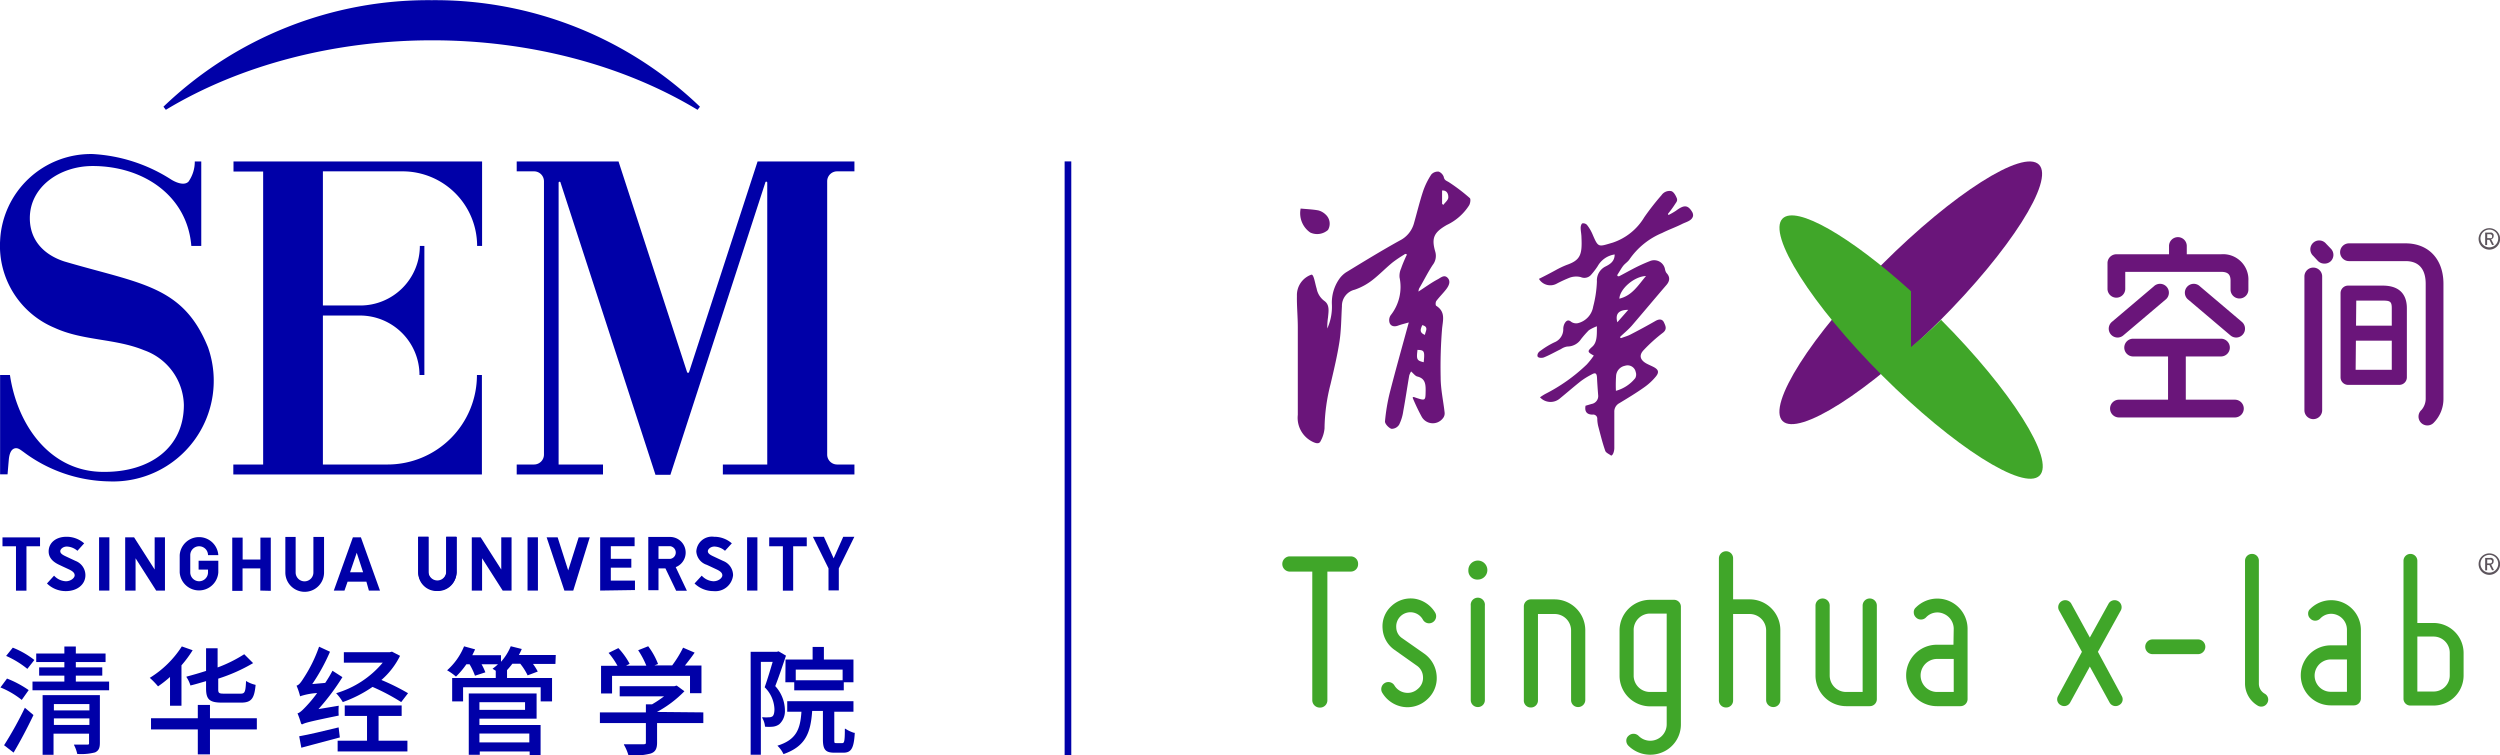 <svg id="图层_1" data-name="图层 1" xmlns="http://www.w3.org/2000/svg" viewBox="0 0 281.59 85.04"><defs><style>.cls-1{fill:none;stroke:#0000a8;stroke-miterlimit:10;stroke-width:0.75px;}.cls-2{fill:#0000a8;}.cls-3,.cls-6{fill:#6a157a;}.cls-4{fill:#40a629;}.cls-5{fill:#5c545c;}.cls-6{fill-rule:evenodd;}</style></defs><title>X-Lab</title><line class="cls-1" x1="120.29" y1="18.18" x2="120.29" y2="85.04"/><path class="cls-2" d="M61.66,148.8l.77-1.09,0,0a11.74,11.74,0,0,0-2.44-1.3h0l-.74,1,0,0a9.51,9.51,0,0,1,2.38,1.39Z" transform="translate(-59.2 -69.98)"/><path class="cls-2" d="M62.28,145.32l0,0,.79-1,0,0a9.6,9.6,0,0,0-2.43-1.39h0l-.75.93,0,0A10.36,10.36,0,0,1,62.28,145.32Z" transform="translate(-59.2 -69.98)"/><path class="cls-2" d="M64,155h1.23v-2.38h4v1.06c0,.12,0,.17-.22.17s-.79,0-1.41,0h-.06l0,.05a3.9,3.9,0,0,1,.36,1v0h0a6.26,6.26,0,0,0,2-.17c.46-.21.55-.57.55-1.1v-5.35H64ZM65.27,150v-.72h4V150Zm4,.9v.73h-4v-.73Z" transform="translate(-59.2 -69.98)"/><polygon class="cls-2" points="8.54 76.77 8.54 76.1 11.52 76.1 11.52 75.17 8.54 75.17 8.54 74.57 11.89 74.57 11.89 73.61 8.54 73.61 8.54 72.82 7.25 72.82 7.25 73.61 4.08 73.61 4.08 74.57 7.25 74.57 7.25 75.17 4.41 75.17 4.41 76.1 7.25 76.1 7.25 76.77 3.66 76.77 3.66 77.75 12.29 77.75 12.29 76.77 8.54 76.77"/><path class="cls-2" d="M62,149.7a41.18,41.18,0,0,1-2.34,4.22l0,0,1.07.83,0,0,0,0c.76-1.28,1.59-2.86,2.24-4.23v0l-1-.85Z" transform="translate(-59.2 -69.98)"/><path class="cls-2" d="M80.2,146.19l0,.05a3.46,3.46,0,0,1,.45.95v0h0c.51-.12,1-.27,1.76-.49v.81c0,1.26.39,1.61,1.8,1.61h2.14c1.15,0,1.5-.44,1.64-2v0h0a3.47,3.47,0,0,1-1.08-.44l0,0v.07c-.05,1.16-.14,1.36-.59,1.36H84.43c-.56,0-.65-.07-.65-.48v-1.21a19,19,0,0,0,3.93-1.75l0,0-1-1,0,0a15.59,15.59,0,0,1-3,1.49V143h-1.3v2.55c-.72.23-1.47.45-2.23.65Z" transform="translate(-59.2 -69.98)"/><path class="cls-2" d="M77,147.29l0,0,0,0a12.76,12.76,0,0,0,1.35-1.06v3.24h1.29v-4.55a13.1,13.1,0,0,0,1.26-1.7l0,0-1.22-.43,0,0a11.32,11.32,0,0,1-3.61,3.54l0,0,0,0A8.44,8.44,0,0,1,77,147.29Z" transform="translate(-59.2 -69.98)"/><polygon class="cls-2" points="23.65 80.9 23.65 79.4 22.28 79.4 22.28 80.9 17.01 80.9 17.01 82.16 22.28 82.16 22.28 84.97 23.65 84.97 23.65 82.16 28.93 82.16 28.93 80.9 23.65 80.9"/><path class="cls-2" d="M93.22,151.58l0,0c.32-.18.81-.32,4.13-1h0v0a7.76,7.76,0,0,1,0-1.06v-.05l-2.28.38a25.81,25.81,0,0,0,2.7-3.6l0,0-1.12-.72,0,0a14.57,14.57,0,0,1-.82,1.37l-1.46.13a21.64,21.64,0,0,0,2-3.64v0l-1.23-.57v0a16.05,16.05,0,0,1-1.78,3.6c-.29.46-.51.73-.76.79h0l0,0a7.1,7.1,0,0,1,.39,1.15v.05l0,0a7.45,7.45,0,0,1,1.93-.37,14,14,0,0,1-1.21,1.47c-.45.48-.75.76-1,.82h0l0,0a9.38,9.38,0,0,1,.4,1.15Z" transform="translate(-59.2 -69.98)"/><path class="cls-2" d="M97.06,148.06l0,0,0,0a5.5,5.5,0,0,1,.75,1l0,0h0a14.22,14.22,0,0,0,3.35-1.71,23.38,23.38,0,0,1,3.23,1.71l0,0,.77-1,0,0a24.84,24.84,0,0,0-3-1.49,8.67,8.67,0,0,0,2.1-2.72l0,0-.91-.47-.24.06H97.93v1.18h4.38A10.85,10.85,0,0,1,97.06,148.06Z" transform="translate(-59.2 -69.98)"/><path class="cls-2" d="M97.48,153.06l-.14-1.15h0c-1.72.42-3.35.81-4.44,1h0l.24,1.29h0l1.19-.32,3.15-.84Z" transform="translate(-59.2 -69.98)"/><polygon class="cls-2" points="42.64 80.64 45.24 80.64 45.24 79.46 38.83 79.46 38.83 80.64 41.34 80.64 41.34 83.43 38.03 83.43 38.03 84.64 45.89 84.64 45.89 83.43 42.64 83.43 42.64 80.64"/><path class="cls-2" d="M121.8,143.76h-4.16a7,7,0,0,0,.33-.68l0,0-1.24-.31h0v0a6,6,0,0,1-1.1,1.75v-.74H112.4c.1-.22.22-.44.31-.66l0,0-1.24-.34v0a7.28,7.28,0,0,1-1.91,2.7l0,0,0,0a6.23,6.23,0,0,1,1,.71l0,0,0,0a9.12,9.12,0,0,0,1.17-1.39h.36a7.56,7.56,0,0,1,.61,1.29v0l1.17-.38,0,0a6,6,0,0,0-.43-.91h1.85a5.26,5.26,0,0,1-.61.5l0,0,0,0,.12.08.24.15v.82h-4.91v2.63h1.23v-1.59h8.74v1.59h1.28v-2.63h-5.07v-.89q.32-.35.6-.72h.89a6.65,6.65,0,0,1,.83,1.31v0l1.14-.43,0,0,0,0a5.9,5.9,0,0,0-.54-.86h2.53Z" transform="translate(-59.2 -69.98)"/><path class="cls-2" d="M113.2,150.93h6.44v-2.84H112V155h1.24v-.38h5.62v.4h1.23v-3.38H113.2Zm5.14-1.86v.87H113.2v-.87Zm.48,3.53v1H113.2v-1Z" transform="translate(-59.2 -69.98)"/><path class="cls-2" d="M155.42,152.53a3.78,3.78,0,0,1-1-.47l-.06,0v.07c0,1.37-.08,1.55-.28,1.55h-.67c-.22,0-.24,0-.24-.35v-3.18h2.16v-1.19h-7.46v1.19h1.6c-.13,2-.6,3.16-2.7,3.82l-.07,0,.06,0a3.14,3.14,0,0,1,.69.95v0h0c2.48-.87,3.06-2.38,3.23-4.86h1.21v3.19c0,1.17.29,1.51,1.3,1.51h1c.9,0,1.19-.5,1.29-2.25v0Z" transform="translate(-59.2 -69.98)"/><path class="cls-2" d="M147.66,146.83h1v.91h5.58v-.91h1.09v-2.56H152v-1.42h-1.27v1.42h-3.05Zm1.17-.23v-1.2h5.28v1.2Z" transform="translate(-59.2 -69.98)"/><path class="cls-2" d="M147.61,150a4.11,4.11,0,0,0-1.09-2.74c.34-.86.73-2,1.21-3.43v0l-.84-.49h0l-.19.06h-2.95v11.59h1.15V144.53h1.33c-.16.54-.53,1.81-.9,2.86v0a3.64,3.64,0,0,1,1.1,2.46c0,.42-.08.71-.23.82a.68.68,0,0,1-.4.1,3,3,0,0,1-.59,0h-.16l0,.06a2.38,2.38,0,0,1,.32,1v0h0a4.34,4.34,0,0,0,.88,0,1.51,1.51,0,0,0,.72-.27A2,2,0,0,0,147.61,150Z" transform="translate(-59.2 -69.98)"/><path class="cls-2" d="M128.14,146.11h8.78v1.95h1.29v-3.12h-1.86c.42-.53.79-1,1.09-1.45l0,0-1.3-.56,0,0a12.72,12.72,0,0,1-1.23,2h-2l.41-.16v0a8.17,8.17,0,0,0-1.11-2v0l-1.13.45,0,0a9.36,9.36,0,0,1,.92,1.74h-2.29l.41-.21,0,0a8.14,8.14,0,0,0-1.27-1.77v0l-1.1.54,0,0a8.39,8.39,0,0,1,1,1.45H126.9v3.12h1.24Z" transform="translate(-59.2 -69.98)"/><path class="cls-2" d="M133.2,150.17v0a12.71,12.71,0,0,0,3.09-2.33l0,0-.87-.64-.26.07H129v1.14h5a13.2,13.2,0,0,1-1.35.9h-.7v.91h-5.18v1.2h5.18v2.18c0,.14,0,.21-.3.21s-1.17,0-2.11,0h-.06l0,.06a5.26,5.26,0,0,1,.51,1.2v0h0a7.92,7.92,0,0,0,2.48-.21c.53-.17.74-.52.74-1.24v-2.2h5.21v-1.2Z" transform="translate(-59.2 -69.98)"/><path class="cls-2" d="M95.57,89.28v15.11h4.2a6.71,6.71,0,0,0,6.72-6.71H107v14.54h-.55a6.71,6.71,0,0,0-6.71-6.7H95.57V122.3h7.28a10.07,10.07,0,0,0,10.07-10.08h.56v11.2h-28V122.3h3.36v-33H85.5V88.17h28v9.51h-.56a8.4,8.4,0,0,0-8.39-8.4Z" transform="translate(-59.2 -69.98)"/><path class="cls-2" d="M153.49,122.3h1.95v1.12H140.62V122.3h5V90.55a.11.11,0,0,0-.22,0l-10.69,32.91h-1.68l-10.69-32.9a.11.11,0,0,0-.22,0V122.3h5v1.12H117.4V122.3h1.95a1.12,1.12,0,0,0,1.12-1.12V90.4a1.12,1.12,0,0,0-1.12-1.12H117.4V88.17h11.47l7.72,23.73a.12.12,0,0,0,.22,0l7.72-23.73h10.91v1.11h-1.95a1.12,1.12,0,0,0-1.12,1.12v30.78A1.12,1.12,0,0,0,153.49,122.3Z" transform="translate(-59.2 -69.98)"/><path class="cls-2" d="M107.82,70a43.08,43.08,0,0,0-30.21,12l.27.35c8.43-5.09,19.13-7.83,30-7.83s21.45,2.74,29.89,7.83l.27-.35A43.12,43.12,0,0,0,107.82,70Z" transform="translate(-59.2 -69.98)"/><path class="cls-2" d="M100.75,136.5H102l-2.15-6h-.9l-2.15,6H98l.35-1h2.12Zm-1.37-4.26.72,2.2H98.63Z" transform="translate(-59.2 -69.98)"/><path class="cls-2" d="M62.18,131.51v5H61v-5H59.48v-1h4.23v1Z" transform="translate(-59.2 -69.98)"/><path class="cls-2" d="M70.36,136.5v-6h1.16v6Z" transform="translate(-59.2 -69.98)"/><path class="cls-2" d="M76.79,136.5l-2.32-3.64v3.64H73.3v-6h1l2.32,3.63v-3.63h1.16v6Z" transform="translate(-59.2 -69.98)"/><path class="cls-2" d="M115.82,136.5l-2.32-3.64v3.64h-1.16v-6h1l2.32,3.63v-3.63h1.16v6Z" transform="translate(-59.2 -69.98)"/><path class="cls-2" d="M88.52,136.5V134h-2v2.53H85.36v-6h1.17v2.47h2v-2.47h1.17v6Z" transform="translate(-59.2 -69.98)"/><path class="cls-2" d="M108.48,136.55a2.07,2.07,0,0,1-2.17-2.12v-4h1.15v3.93a1,1,0,1,0,2,0v-3.93h1.14v4A2.07,2.07,0,0,1,108.48,136.55Z" transform="translate(-59.2 -69.98)"/><path class="cls-2" d="M118.62,136.5v-6h1.17v6Z" transform="translate(-59.2 -69.98)"/><path class="cls-2" d="M123.77,136.5h-1l-2-6h1.24l1.19,3.73,1.18-3.73h1.25Z" transform="translate(-59.2 -69.98)"/><path class="cls-2" d="M126.8,136.5v-6h3.88v1H128v1.42h2.31v1H128v1.46h2.72v1.06Z" transform="translate(-59.2 -69.98)"/><path class="cls-2" d="M143.35,136.5v-6h1.16v6Z" transform="translate(-59.2 -69.98)"/><path class="cls-2" d="M148.54,131.51v5h-1.16v-5h-1.54v-1h4.23v1Z" transform="translate(-59.2 -69.98)"/><path class="cls-2" d="M153.68,134v2.48h-1.16V134l-1.76-3.56H152l1.1,2.43,1.08-2.43h1.25Z" transform="translate(-59.2 -69.98)"/><path class="cls-2" d="M81.57,134.14h1.06v.31a1,1,0,1,1-2,0v-1.94a1,1,0,1,1,2,0h1.16a2.18,2.18,0,0,0-4.35,0v1.94a2.18,2.18,0,0,0,4.35,0v-1.31H81.57Z" transform="translate(-59.2 -69.98)"/><path class="cls-2" d="M95.7,130.46v4a2.18,2.18,0,0,1-4.36,0v-4H92.5v4a1,1,0,1,0,2,0v-4Z" transform="translate(-59.2 -69.98)"/><path class="cls-2" d="M110.65,130.46v4a2.18,2.18,0,0,1-4.35,0v-4h1.16v4a1,1,0,1,0,2,0v-4Z" transform="translate(-59.2 -69.98)"/><path class="cls-2" d="M67.73,133.17l-.6-.28-.51-.24c-.46-.21-.63-.37-.63-.59s.3-.52.74-.52a1.92,1.92,0,0,1,1.19.48l.76-.84a3,3,0,0,0-2-.74c-1.18,0-2,.68-2,1.65,0,.64.39,1.14,1.19,1.51l.4.19.69.32c.46.22.65.41.65.68s-.41.66-1,.66a1.92,1.92,0,0,1-1.32-.63l-.8.88a3,3,0,0,0,2.13.86c1.28,0,2.2-.75,2.2-1.79A1.72,1.72,0,0,0,67.73,133.17Z" transform="translate(-59.2 -69.98)"/><path class="cls-2" d="M140.67,133.17l-.6-.28-.51-.24c-.46-.21-.63-.37-.63-.59s.31-.52.74-.52a1.92,1.92,0,0,1,1.19.48l.77-.84a3,3,0,0,0-2-.74,1.76,1.76,0,0,0-2,1.65,1.69,1.69,0,0,0,1.18,1.51l.41.19.68.32c.47.22.66.41.66.68s-.41.66-1,.66a1.9,1.9,0,0,1-1.32-.63l-.81.88a3.05,3.05,0,0,0,2.14.86,2,2,0,0,0,2.2-1.79A1.73,1.73,0,0,0,140.67,133.17Z" transform="translate(-59.2 -69.98)"/><path class="cls-2" d="M60.05,123.41h-.84V112.22h1.11c.84,5.71,4.59,11,10.69,10.91,5,0,8.91-2.65,8.9-7.55a6.71,6.71,0,0,0-4.48-6.15c-3.26-1.34-6.87-1.05-10.07-2.52a10,10,0,0,1-6.15-9.79,10.24,10.24,0,0,1,10.42-9.79,18.2,18.2,0,0,1,8.8,2.84c.43.28,1.47.8,2,.27a3.91,3.91,0,0,0,.71-2.27h.73v9.51H80.75c-.45-5.63-5.37-9-11.12-9-3.68,0-7.07,2.33-7.07,5.87,0,2.54,1.64,4.15,3.89,4.88,8.58,2.53,13.37,2.7,16.18,9.67a11.34,11.34,0,0,1-11.19,15.1,16.51,16.51,0,0,1-9.6-3.32c-.27-.18-.57-.47-.92-.41-.56.09-.69.85-.73,1.3S60.05,123.41,60.05,123.41Z" transform="translate(-59.2 -69.98)"/><path class="cls-2" d="M135.31,133.86a1.76,1.76,0,0,0-.63-3.4h-2.46v6h1.15V134h.78l1.21,2.52h1.21Zm-.63-.93h-1.31V131.5h1.31a.72.72,0,0,1,0,1.43Z" transform="translate(-59.2 -69.98)"/><path class="cls-3" d="M311.44,103.6a1,1,0,0,1-1-1v-1c0-.72-.31-1-1.08-1H298.58v1.91a1,1,0,0,1-2,0V99.62a1,1,0,0,1,1-1h11.79a2.85,2.85,0,0,1,3.08,3v1A1,1,0,0,1,311.44,103.6Z" transform="translate(-59.2 -69.98)"/><path class="cls-3" d="M329.45,113.33h-5.77a.85.85,0,0,1-.85-.85V103a.85.85,0,0,1,.85-.85h3.89c2.26,0,2.73,1.39,2.73,2.55v7.79A.85.85,0,0,1,329.45,113.33Zm-4.92-1.7h4.07v-6.94c0-.75-.2-.85-1-.85h-3Z" transform="translate(-59.2 -69.98)"/><path class="cls-3" d="M332.61,117.9a1,1,0,0,1-.74-.33,1,1,0,0,1,.08-1.42,1.94,1.94,0,0,0,.47-1.31v-12.9c0-1-.29-2.55-2.27-2.55h-6.37a1,1,0,0,1,0-2h6.37c2.6,0,4.27,1.79,4.27,4.55v12.9a3.82,3.82,0,0,1-1.14,2.8A1,1,0,0,1,332.61,117.9Z" transform="translate(-59.2 -69.98)"/><path class="cls-3" d="M319.76,117.19a1,1,0,0,1-1-1V101.12a1,1,0,0,1,2,0v15.07A1,1,0,0,1,319.76,117.19Z" transform="translate(-59.2 -69.98)"/><path class="cls-3" d="M309.36,110.13h-9.89a1,1,0,0,1,0-2h9.89a1,1,0,0,1,0,2Z" transform="translate(-59.2 -69.98)"/><path class="cls-3" d="M304.4,116.65a1,1,0,0,1-1-1v-6.17a1,1,0,0,1,2,0v6.17A1,1,0,0,1,304.4,116.65Z" transform="translate(-59.2 -69.98)"/><path class="cls-3" d="M310.93,117H297.87a1,1,0,0,1,0-2h13.06a1,1,0,0,1,0,2Z" transform="translate(-59.2 -69.98)"/><path class="cls-3" d="M329.29,108.35h-5.51a.84.84,0,0,1-.85-.84.85.85,0,0,1,.85-.85h5.51a.85.85,0,0,1,.85.85A.84.84,0,0,1,329.29,108.35Z" transform="translate(-59.2 -69.98)"/><path class="cls-3" d="M304.51,100.49a1,1,0,0,1-1-1v-1.8a1,1,0,0,1,2,0v1.8A1,1,0,0,1,304.51,100.49Z" transform="translate(-59.2 -69.98)"/><path class="cls-3" d="M321,99.67a1,1,0,0,1-.73-.31l-.52-.56a1,1,0,1,1,1.45-1.37l.53.55a1,1,0,0,1,0,1.42A1,1,0,0,1,321,99.67Z" transform="translate(-59.2 -69.98)"/><path class="cls-4" d="M291,148.4l2.7-5-2.6-4.7a.79.79,0,0,1,1.38-.76l2.11,3.85,2.13-3.85a.79.79,0,0,1,1.38.76l-2.6,4.7,2.7,5a.73.73,0,0,1-.31,1,.77.77,0,0,1-1.07-.28l-2.23-4.06-2.22,4.06a.76.76,0,0,1-1.06.28A.73.73,0,0,1,291,148.4Z" transform="translate(-59.2 -69.98)"/><path class="cls-4" d="M306.77,143.66h-5.11a.83.83,0,1,1,0-1.66h5.11a.83.83,0,0,1,0,1.66Z" transform="translate(-59.2 -69.98)"/><path class="cls-4" d="M312.07,147V133.15a.78.78,0,0,1,.78-.78.76.76,0,0,1,.78.78V147a1.29,1.29,0,0,0,.65,1.11.76.76,0,0,1,.29,1.07.77.77,0,0,1-1.07.28A2.91,2.91,0,0,1,312.07,147Z" transform="translate(-59.2 -69.98)"/><path class="cls-4" d="M323.55,140.9a1.79,1.79,0,0,0-1.09-1.64,1.7,1.7,0,0,0-1.92.39.77.77,0,0,1-.58.24.73.73,0,0,1-.54-.24.71.71,0,0,1-.24-.54.66.66,0,0,1,.24-.55,3.34,3.34,0,0,1,5.7,2.34v7.76a.78.78,0,0,1-.79.77h-2.6a3.38,3.38,0,1,1,0-6.76h1.82Zm-1.82,7h1.82v-3.64h-1.82a1.82,1.82,0,0,0,0,3.64Z" transform="translate(-59.2 -69.98)"/><path class="cls-4" d="M329.92,148.66V133.15a.78.78,0,1,1,1.56,0v7h1.83a3.39,3.39,0,0,1,3.38,3.38v2.54a3.39,3.39,0,0,1-3.38,3.38H330.7A.77.77,0,0,1,329.92,148.66Zm1.56-.79h1.83a1.81,1.81,0,0,0,1.82-1.82v-2.54a1.82,1.82,0,0,0-1.82-1.83h-1.83Z" transform="translate(-59.2 -69.98)"/><path class="cls-5" d="M339.9,134.22l-.3-.59h-.26v.59h-.22v-1.4h.55a.52.52,0,0,1,.18,0,.57.57,0,0,1,.13.08.38.38,0,0,1,.09.13.47.47,0,0,1,0,.17.32.32,0,0,1-.08.24.34.34,0,0,1-.2.13l.32.62Zm0-1a.19.19,0,0,0-.07-.16.24.24,0,0,0-.17-.06h-.31v.44h.31a.24.24,0,0,0,.17-.06A.19.19,0,0,0,339.89,133.23Z" transform="translate(-59.2 -69.98)"/><path class="cls-5" d="M339.59,134.73a1.21,1.21,0,0,1,0-2.42,1.21,1.21,0,1,1,0,2.42Zm0-2.25a1,1,0,1,0,1,1A1,1,0,0,0,339.59,132.48Z" transform="translate(-59.2 -69.98)"/><path class="cls-5" d="M339.9,97.58l-.3-.59h-.26v.59h-.22v-1.4h.55a.52.52,0,0,1,.18,0,.44.44,0,0,1,.22.22.41.41,0,0,1,0,.16.34.34,0,0,1-.08.25.37.37,0,0,1-.2.12l.32.62Zm0-1a.19.19,0,0,0-.07-.16.24.24,0,0,0-.17-.06h-.31v.44h.31a.29.29,0,0,0,.17,0A.19.19,0,0,0,339.89,96.59Z" transform="translate(-59.2 -69.98)"/><path class="cls-5" d="M339.59,98.1a1.21,1.21,0,1,1,1.21-1.21A1.21,1.21,0,0,1,339.59,98.1Zm0-2.26a1,1,0,1,0,1,1A1,1,0,0,0,339.59,95.84Z" transform="translate(-59.2 -69.98)"/><path class="cls-4" d="M212.17,133.51a.82.82,0,0,1-.86.85h-2.6v14.46a.82.82,0,0,1-.85.86.84.84,0,0,1-.85-.86V134.36H204.4a.86.86,0,0,1,0-1.71h6.91A.82.82,0,0,1,212.17,133.51Z" transform="translate(-59.2 -69.98)"/><path class="cls-4" d="M219.48,146.22a1.59,1.59,0,0,0-.72-1.28l-2.47-1.75a3.14,3.14,0,0,1-1.36-2.4,3.07,3.07,0,0,1,1-2.55,3.16,3.16,0,0,1,2.63-.82,3.3,3.3,0,0,1,2.29,1.56.8.8,0,0,1-.29,1.1.79.79,0,0,1-1.09-.3,1.6,1.6,0,0,0-3,.91,1.48,1.48,0,0,0,.69,1.19l2.47,1.73a3.33,3.33,0,0,1,1.39,2.5,3.2,3.2,0,0,1-1.06,2.64,3.24,3.24,0,0,1-2.72.85,3.34,3.34,0,0,1-2.37-1.63.8.8,0,0,1,1.39-.79,1.72,1.72,0,0,0,1.22.82,1.67,1.67,0,0,0,1.41-.42A1.59,1.59,0,0,0,219.48,146.22Z" transform="translate(-59.2 -69.98)"/><path class="cls-4" d="M224.59,134.2a1.07,1.07,0,1,1,1.06,1.06A1,1,0,0,1,224.59,134.2Zm1.06,15.42a.79.79,0,0,1-.79-.8V138.19a.8.8,0,1,1,1.59,0v10.63A.78.78,0,0,1,225.65,149.62Z" transform="translate(-59.2 -69.98)"/><path class="cls-4" d="M230.84,148.82V138.29a.79.79,0,0,1,.8-.8h2.66a3.48,3.48,0,0,1,3.46,3.46v7.87a.8.8,0,0,1-.8.8.78.78,0,0,1-.8-.8V141a1.85,1.85,0,0,0-1.86-1.86h-1.87v9.73a.79.79,0,0,1-.79.8A.78.78,0,0,1,230.84,148.82Z" transform="translate(-59.2 -69.98)"/><path class="cls-4" d="M241.62,146.06V141a3.45,3.45,0,0,1,3.45-3.46h2.66a.78.78,0,0,1,.8.8v13.2a3.4,3.4,0,0,1-2.13,3.19,3.5,3.5,0,0,1-3.78-.75.81.81,0,0,1-.24-.58.7.7,0,0,1,.24-.53.81.81,0,0,1,1.15,0,1.85,1.85,0,0,0,3.16-1.33v-2h-1.86A3.45,3.45,0,0,1,241.62,146.06Zm1.59-5.11v5.11a1.84,1.84,0,0,0,1.86,1.86h1.86v-8.83h-1.86A1.85,1.85,0,0,0,243.21,141Z" transform="translate(-59.2 -69.98)"/><path class="cls-4" d="M252.81,148.82V132.87a.81.81,0,0,1,.8-.8.79.79,0,0,1,.8.8v4.62h1.86a3.45,3.45,0,0,1,3.46,3.46v7.87a.78.78,0,0,1-.8.8.8.8,0,0,1-.8-.8V141a1.85,1.85,0,0,0-1.86-1.86h-1.86v9.73a.78.78,0,0,1-.8.8A.8.8,0,0,1,252.81,148.82Z" transform="translate(-59.2 -69.98)"/><path class="cls-4" d="M263.69,146.06v-7.87a.8.8,0,1,1,1.6,0v7.87a1.85,1.85,0,0,0,1.86,1.86H269v-9.73a.8.8,0,0,1,1.6,0v10.53a.79.79,0,0,1-.8.8h-2.66A3.46,3.46,0,0,1,263.69,146.06Z" transform="translate(-59.2 -69.98)"/><path class="cls-4" d="M279.26,140.79a1.84,1.84,0,0,0-1.12-1.67,1.74,1.74,0,0,0-2,.4.77.77,0,0,1-.58.24.76.76,0,0,1-.56-.24.77.77,0,0,1-.24-.56.68.68,0,0,1,.24-.56,3.41,3.41,0,0,1,5.82,2.39v7.93a.8.8,0,0,1-.8.8h-2.66a3.46,3.46,0,0,1,0-6.92h1.87Zm-1.87,7.13h1.87V144.2h-1.87a1.86,1.86,0,0,0,0,3.72Z" transform="translate(-59.2 -69.98)"/><path class="cls-3" d="M288.86,88.52c1.77,1.78-3.26,9.68-11.23,17.65s-15.88,13-17.65,11.23,3.25-9.68,11.22-17.65S287.08,86.75,288.86,88.52Z" transform="translate(-59.2 -69.98)"/><path class="cls-4" d="M277.83,106c7.9,7.94,12.87,15.78,11.1,17.55s-9.7-3.26-17.7-11.25-13-15.93-11.25-17.7c1.53-1.54,7.62,2,14.4,8.12l.07.07v6.28C276.5,107.36,277.83,106,277.83,106Z" transform="translate(-59.2 -69.98)"/><path class="cls-6" d="M249.9,94.3c-.12.56-.8.68-1.26.92-.72.36-1.49.63-2.22,1a8.36,8.36,0,0,0-3.7,3c-.18.26-.48.44-.68.69s-.44.68-.65,1c-.06.1,0,.23.19.18.5-.26,1-.54,1.48-.79a19,19,0,0,1,1.95-.9,1.24,1.24,0,0,1,1.73.91,1.07,1.07,0,0,0,.16.41c.49.51.34,1-.06,1.43-1.28,1.49-2.54,3-3.83,4.5-.39.45-.86.83-1.29,1.24a.1.1,0,0,0,.09.17c.33-.13.68-.22,1-.38.95-.49,1.9-1,2.82-1.53.44-.26.81-.26,1,.16s.37.79-.18,1.19a17.75,17.75,0,0,0-2.09,1.89c-.57.58-.45,1.11.26,1.52.27.15.55.26.82.4.56.29.67.59.27,1.08a6.64,6.64,0,0,1-1.35,1.24c-.89.63-1.82,1.19-2.76,1.76a1.07,1.07,0,0,0-.57,1c0,1.35,0,2.71,0,4.06,0,.28-.11.79-.36.85-.22-.18-.58-.31-.66-.54-.32-.91-.55-1.86-.8-2.8a4.06,4.06,0,0,1-.1-.78.46.46,0,0,0-.53-.5c-.63,0-.92-.33-.79-1l.68-.2a.9.9,0,0,0,.74-1c-.05-.65-.1-1.3-.13-1.95s-.29-.55-.66-.34a8.27,8.27,0,0,0-1.16.72c-.82.65-1.61,1.34-2.42,2a1.61,1.61,0,0,1-2.18-.18,6.86,6.86,0,0,1,.58-.37,19.39,19.39,0,0,0,4.69-3.33,9,9,0,0,0,.79-1c-.75-.41-.74-.49-.17-1s.51-1.38.52-2.3a4.53,4.53,0,0,0-.91.45,11.65,11.65,0,0,0-.88,1,1.84,1.84,0,0,1-1.55.83,1.78,1.78,0,0,0-.71.29c-.64.31-1.26.67-1.93.94-.18.07-.72.1-.72-.2s.21-.47.4-.59a8.91,8.91,0,0,1,1.51-.91,1.58,1.58,0,0,0,1-1.54,1.34,1.34,0,0,1,.17-.62c.17-.28.39-.44.74-.14a1,1,0,0,0,.74.14,2.3,2.3,0,0,0,1.72-1.87,12.9,12.9,0,0,0,.42-2.83,1.75,1.75,0,0,1,1-1.7c.52-.26,1-.59,1-1.34a2.64,2.64,0,0,0-1.92,1.33,8.32,8.32,0,0,1-.77,1,1,1,0,0,1-1.13.22,2.17,2.17,0,0,0-1.23.06,15.08,15.08,0,0,0-1.48.68,1.49,1.49,0,0,1-2-.54c.65-.32,1.28-.65,1.92-1a10.59,10.59,0,0,1,1.18-.56c1.53-.53,1.79-1.11,1.69-3.09,0-.37-.09-.74-.09-1.11,0-.17.08-.45.19-.49a.59.59,0,0,1,.52.17,4.66,4.66,0,0,1,.6,1c.69,1.61.65,1.48,2.3,1a6.56,6.56,0,0,0,3.56-2.87,29,29,0,0,1,1.94-2.48,1.09,1.09,0,0,1,1.06-.46c.29.05.52.47.65.78s-.05.48-.18.68a10.07,10.07,0,0,1-.78,1.07c-.06.09,0,.19.11.13a8,8,0,0,0,.76-.44c.86-.64,1.31-.72,1.82.12A.74.74,0,0,1,249.9,94.3ZM241.21,114a4.21,4.21,0,0,0,2.18-1.43.86.86,0,0,0,.05-.69.93.93,0,0,0-1.21-.7,1.24,1.24,0,0,0-1,1.14A15.32,15.32,0,0,0,241.21,114Zm.39-10.38c1.43-.34,2.1-1.49,3-2.55C243.27,101.11,241.65,102.52,241.6,103.62Zm1,1.26c-1.1,0-1.48.47-1.23,1.4Z" transform="translate(-59.2 -69.98)"/><path class="cls-6" d="M217.34,98.67a13.88,13.88,0,0,0-1.26.85c-.78.63-1.48,1.37-2.29,2a6.87,6.87,0,0,1-2,1.09,1.87,1.87,0,0,0-1.44,1.86c-.08,1.35-.08,2.72-.28,4-.25,1.61-.63,3.19-1,4.77a20.87,20.87,0,0,0-.68,5,3.61,3.61,0,0,1-.43,1.4c-.13.31-.39.32-.76.17a3,3,0,0,1-1.82-3.1c0-3.29,0-6.58,0-9.86,0-1.18-.12-2.36-.1-3.54a2.44,2.44,0,0,1,1.62-2.39c.28-.09.42,1,.6,1.56a2.25,2.25,0,0,0,.86,1.39c.64.44.48,1.2.42,1.88a7.2,7.2,0,0,0-.08,1.23,5.93,5.93,0,0,0,.52-2.69,4.63,4.63,0,0,1,.91-3,3,3,0,0,1,.66-.62c2-1.22,4-2.45,6.08-3.6a3.08,3.08,0,0,0,1.58-1.89c.35-1.23.65-2.48,1.05-3.69a8.26,8.26,0,0,1,.92-1.86,1,1,0,0,1,.83-.32,1,1,0,0,1,.57.6c.07.38.29.42.56.58a20.54,20.54,0,0,1,2.37,1.8c.13.1.06.59-.07.81a6,6,0,0,1-2.52,2.22c-1.44.83-1.75,1.45-1.3,3a1.66,1.66,0,0,1-.29,1.51c-.56.85-1,1.76-1.53,2.65a1.35,1.35,0,0,0-.07.34c.76-.49,1.45-1,2.19-1.39.32-.17.72-.56,1.1-.15s.12.91-.18,1.3-.76.85-1.1,1.3c-.09.13-.11.49,0,.55,1.11.71.71,1.71.64,2.7a53.3,53.3,0,0,0-.15,5.36c0,1.35.31,2.69.45,4a.87.87,0,0,1-.22.63,1.43,1.43,0,0,1-2.36-.19,22.32,22.32,0,0,1-1-2.09c-.09-.25.25-.09.28-.08,1.16.38,1.14.38,1.16-.82,0-.73-.07-1.34-.94-1.55-.24-.06-.43-.34-.7-.57a2.07,2.07,0,0,0-.21.46c-.23,1.32-.42,2.66-.67,4a5,5,0,0,1-.47,1.54,1,1,0,0,1-.87.46c-.31-.11-.74-.57-.72-.84a21.26,21.26,0,0,1,.55-3.27c.67-2.61,1.4-5.2,2.13-7.87-.38.11-.81.21-1.22.36s-.8.07-.94-.31a1,1,0,0,1,.12-.86,5.14,5.14,0,0,0,1-4.26,2,2,0,0,1,.17-1c.17-.5.39-1,.6-1.46C217.74,98.64,217.56,98.48,217.34,98.67Zm2.22,12.11c.13-1.26.07-1.37-.7-1.39C218.73,110.48,218.78,110.59,219.56,110.78Zm2.07-17.85a.86.86,0,0,0,.14.13c.2-.27.54-.53.56-.82s-.08-.85-.7-.8ZM219.7,107.7c.05-.41.47-.9-.3-1.1C219.23,107,219,107.43,219.7,107.7Z" transform="translate(-59.2 -69.98)"/><path class="cls-6" d="M205.7,93.47c.7.07,1.35.09,2,.21a1.89,1.89,0,0,1,.83.48,1.39,1.39,0,0,1,.25,1.72,1.84,1.84,0,0,1-2,.29A2.64,2.64,0,0,1,205.7,93.47Z" transform="translate(-59.2 -69.98)"/><path class="cls-3" d="M297.72,108a1,1,0,0,1-.65-1.76l4.72-4a1,1,0,1,1,1.29,1.52l-4.72,4A1,1,0,0,1,297.72,108Z" transform="translate(-59.2 -69.98)"/><path class="cls-3" d="M311.07,108a1,1,0,0,1-.64-.24l-4.72-4a1,1,0,1,1,1.29-1.52l4.72,4a1,1,0,0,1-.65,1.76Z" transform="translate(-59.2 -69.98)"/></svg>